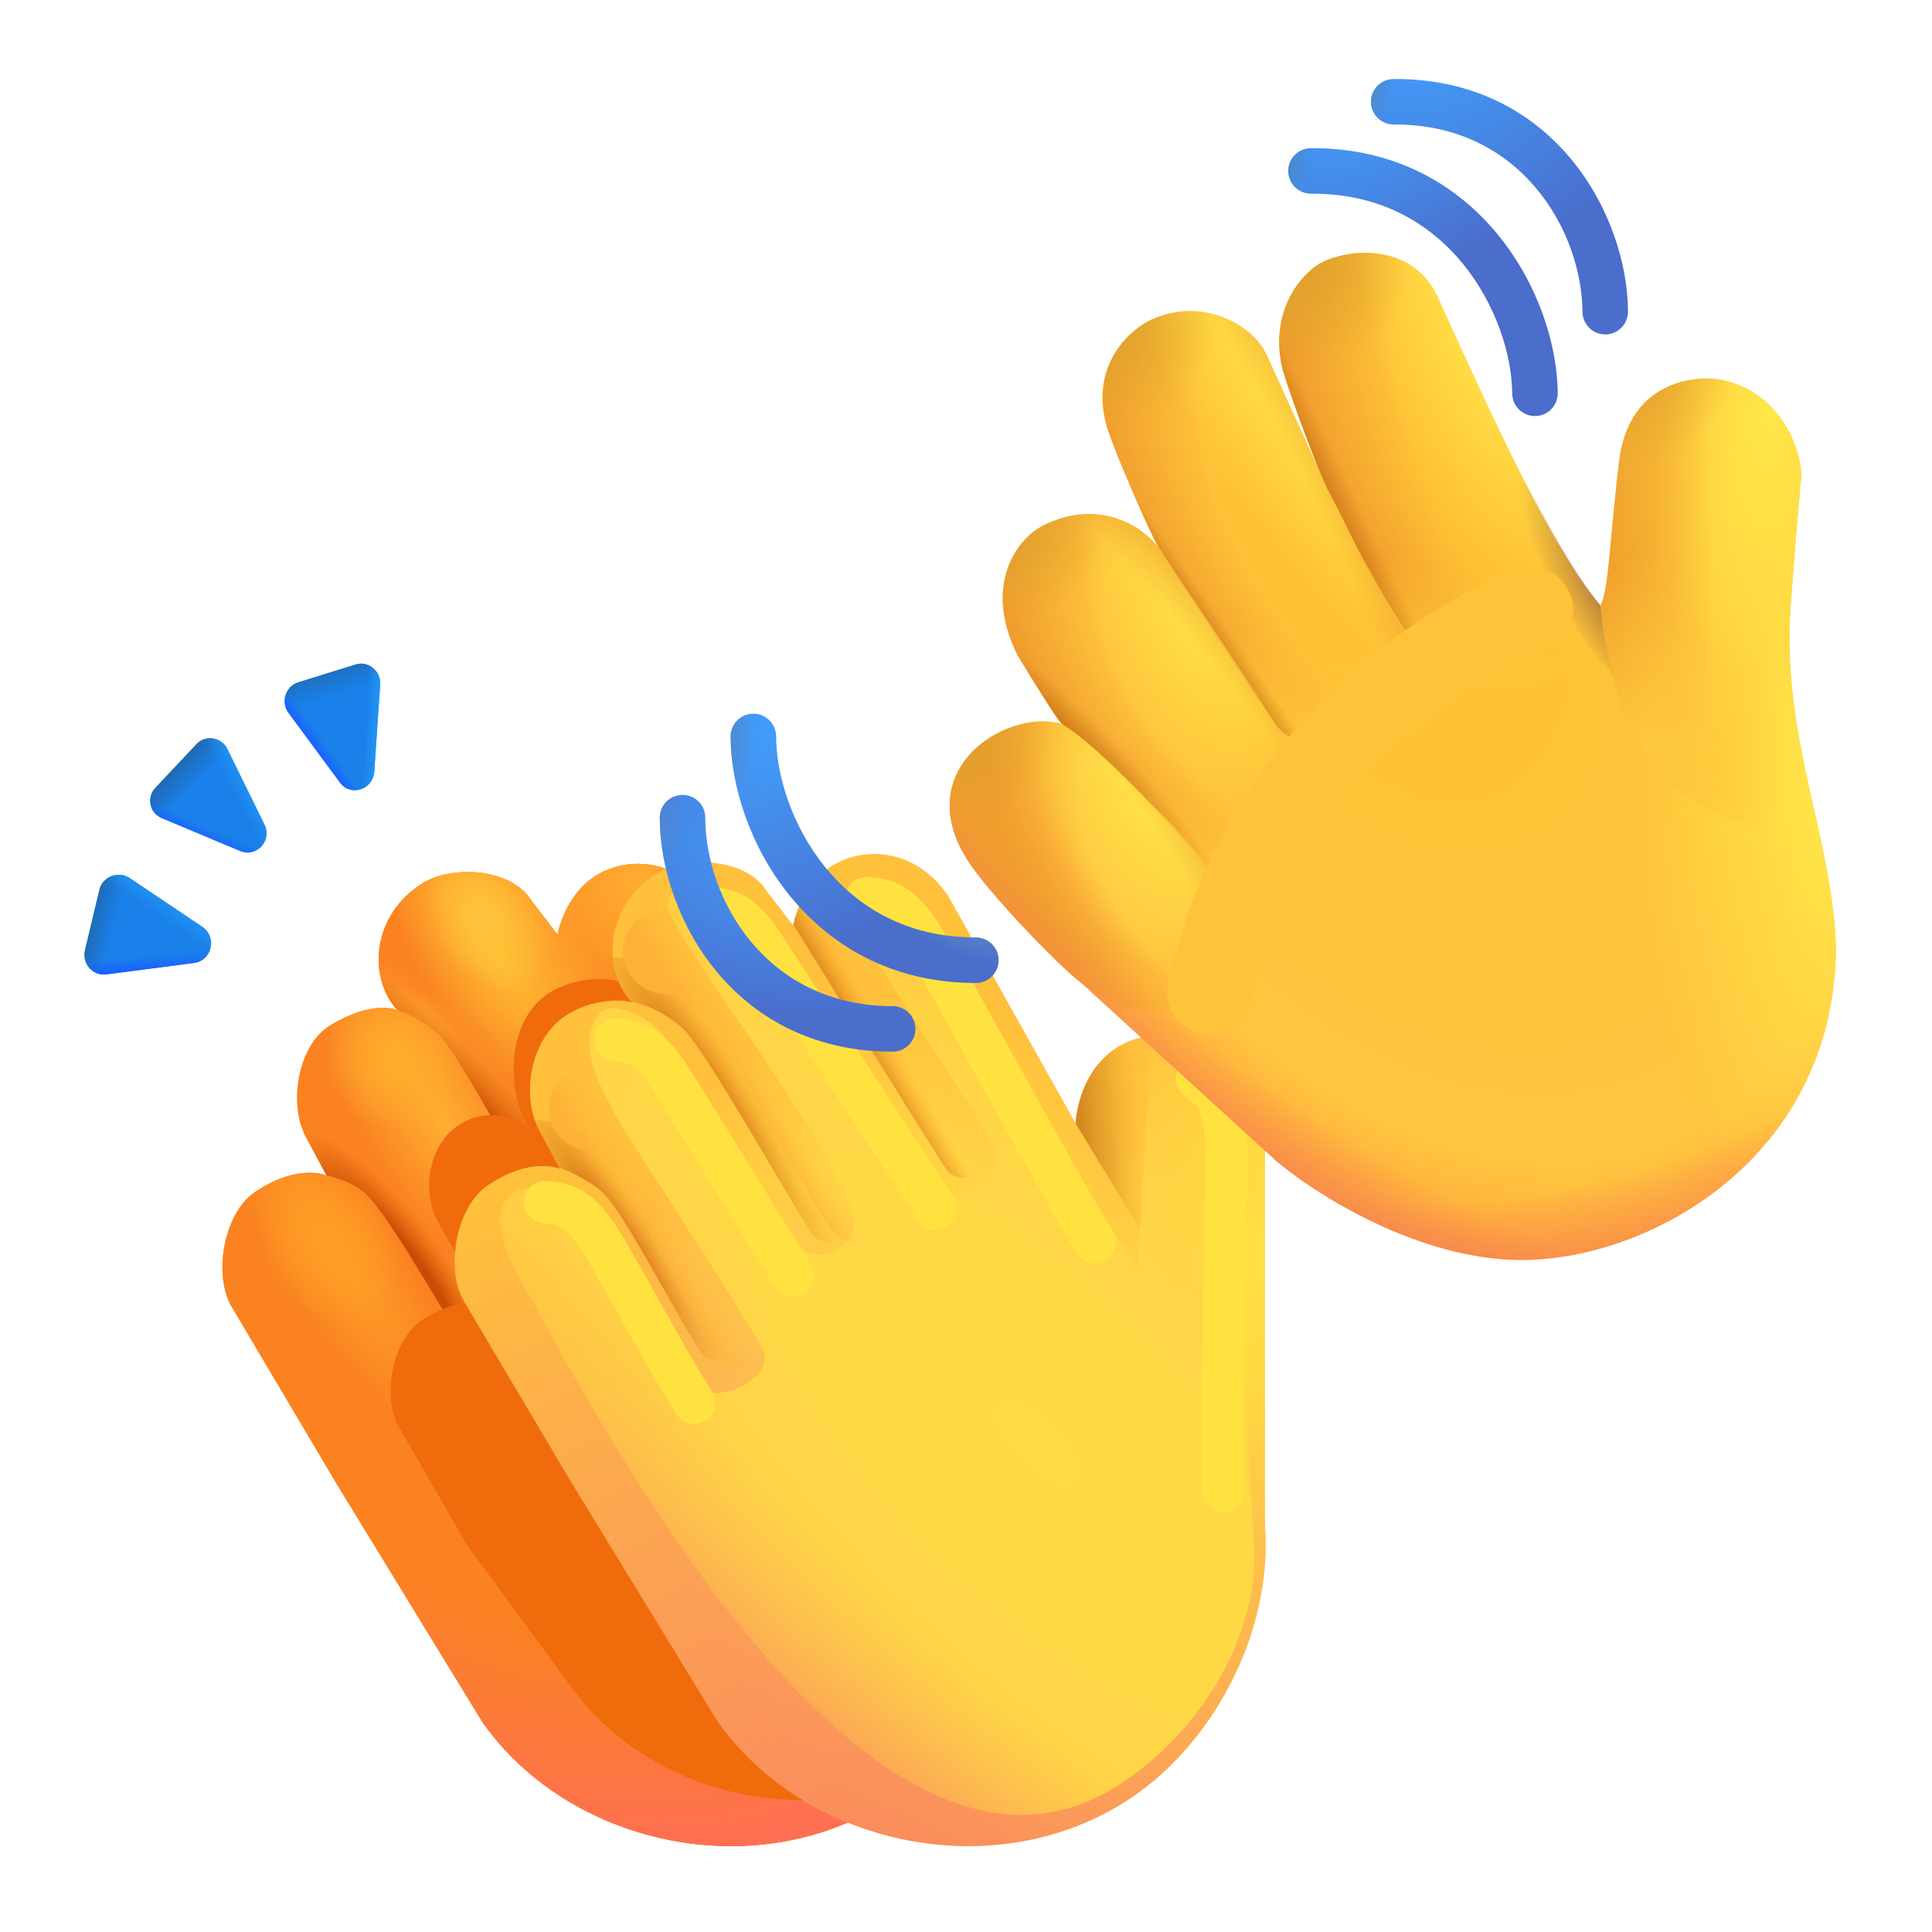 <?xml version="1.0" encoding="UTF-8" standalone="no"?>
<!DOCTYPE svg PUBLIC "-//W3C//DTD SVG 1.1//EN" "http://www.w3.org/Graphics/SVG/1.1/DTD/svg11.dtd">
<svg width="100%" height="100%" viewBox="0 0 1182 1182" version="1.1" xmlns="http://www.w3.org/2000/svg" xmlns:xlink="http://www.w3.org/1999/xlink" xml:space="preserve" xmlns:serif="http://www.serif.com/" style="fill-rule:evenodd;clip-rule:evenodd;stroke-linecap:round;stroke-linejoin:round;">
    <g id="clapping_hands_color_default.svg" transform="matrix(25.837,0,0,25.837,413.386,767.717)">
        <g transform="matrix(1,0,0,1,-16,-16)">
            <g>
                <path d="M24.262,22.448L24.108,13.057C24.009,12.166 23.52,10.969 21.849,10.969C19.9,11.062 19.823,13.057 19.823,13.057L16.852,7.752C16.11,6.622 14.892,6.544 14.13,7.009C13.367,7.474 13.201,8.417 13.201,8.417L12.583,7.612C12.117,6.85 10.725,6.761 10.015,7.195C8.836,7.914 8.665,9.404 9.427,10.227C9.377,10.173 8.795,9.971 7.818,10.567C7.056,11.032 6.82,12.423 7.246,13.212C7.671,14.001 7.733,14.125 7.733,14.125C7.733,14.125 7.076,13.816 6.039,14.512C5.298,15.01 5.032,16.488 5.498,17.25L7.994,21.459L11.429,27.072C13.449,29.935 17.755,30.923 20.884,29.023C23.018,27.726 24.466,24.988 24.262,22.448Z" style="fill:rgb(255,157,37);fill-rule:nonzero;"/>
                <path d="M24.262,22.448L24.108,13.057C24.009,12.166 23.52,10.969 21.849,10.969C19.9,11.062 19.823,13.057 19.823,13.057L16.852,7.752C16.11,6.622 14.892,6.544 14.13,7.009C13.367,7.474 13.201,8.417 13.201,8.417L12.583,7.612C12.117,6.85 10.725,6.761 10.015,7.195C8.836,7.914 8.665,9.404 9.427,10.227C9.377,10.173 8.795,9.971 7.818,10.567C7.056,11.032 6.82,12.423 7.246,13.212C7.671,14.001 7.733,14.125 7.733,14.125C7.733,14.125 7.076,13.816 6.039,14.512C5.298,15.01 5.032,16.488 5.498,17.25L7.994,21.459L11.429,27.072C13.449,29.935 17.755,30.923 20.884,29.023C23.018,27.726 24.466,24.988 24.262,22.448Z" style="fill:url(#_Linear1);fill-rule:nonzero;"/>
                <path d="M24.262,22.448L24.108,13.057C24.009,12.166 23.52,10.969 21.849,10.969C19.9,11.062 19.823,13.057 19.823,13.057L16.852,7.752C16.11,6.622 14.892,6.544 14.13,7.009C13.367,7.474 13.201,8.417 13.201,8.417L12.583,7.612C12.117,6.85 10.725,6.761 10.015,7.195C8.836,7.914 8.665,9.404 9.427,10.227C9.377,10.173 8.795,9.971 7.818,10.567C7.056,11.032 6.82,12.423 7.246,13.212C7.671,14.001 7.733,14.125 7.733,14.125C7.733,14.125 7.076,13.816 6.039,14.512C5.298,15.01 5.032,16.488 5.498,17.25L7.994,21.459L11.429,27.072C13.449,29.935 17.755,30.923 20.884,29.023C23.018,27.726 24.466,24.988 24.262,22.448Z" style="fill:url(#_Radial2);fill-rule:nonzero;"/>
                <path d="M24.262,22.448L24.108,13.057C24.009,12.166 23.52,10.969 21.849,10.969C19.9,11.062 19.823,13.057 19.823,13.057L16.852,7.752C16.11,6.622 14.892,6.544 14.13,7.009C13.367,7.474 13.201,8.417 13.201,8.417L12.583,7.612C12.117,6.85 10.725,6.761 10.015,7.195C8.836,7.914 8.665,9.404 9.427,10.227C9.377,10.173 8.795,9.971 7.818,10.567C7.056,11.032 6.82,12.423 7.246,13.212C7.671,14.001 7.733,14.125 7.733,14.125C7.733,14.125 7.076,13.816 6.039,14.512C5.298,15.01 5.032,16.488 5.498,17.25L7.994,21.459L11.429,27.072C13.449,29.935 17.755,30.923 20.884,29.023C23.018,27.726 24.466,24.988 24.262,22.448Z" style="fill:url(#_Radial3);fill-rule:nonzero;"/>
                <path d="M24.262,22.448L24.108,13.057C24.009,12.166 23.52,10.969 21.849,10.969C19.9,11.062 19.823,13.057 19.823,13.057L16.852,7.752C16.11,6.622 14.892,6.544 14.13,7.009C13.367,7.474 13.201,8.417 13.201,8.417L12.583,7.612C12.117,6.85 10.725,6.761 10.015,7.195C8.836,7.914 8.665,9.404 9.427,10.227C9.377,10.173 8.795,9.971 7.818,10.567C7.056,11.032 6.82,12.423 7.246,13.212C7.671,14.001 7.733,14.125 7.733,14.125C7.733,14.125 7.076,13.816 6.039,14.512C5.298,15.01 5.032,16.488 5.498,17.25L7.994,21.459L11.429,27.072C13.449,29.935 17.755,30.923 20.884,29.023C23.018,27.726 24.466,24.988 24.262,22.448Z" style="fill:url(#_Radial4);fill-rule:nonzero;"/>
                <path d="M24.262,22.448L24.108,13.057C24.009,12.166 23.52,10.969 21.849,10.969C19.9,11.062 19.823,13.057 19.823,13.057L16.852,7.752C16.11,6.622 14.892,6.544 14.13,7.009C13.367,7.474 13.201,8.417 13.201,8.417L12.583,7.612C12.117,6.85 10.725,6.761 10.015,7.195C8.836,7.914 8.665,9.404 9.427,10.227C9.377,10.173 8.795,9.971 7.818,10.567C7.056,11.032 6.82,12.423 7.246,13.212C7.671,14.001 7.733,14.125 7.733,14.125C7.733,14.125 7.076,13.816 6.039,14.512C5.298,15.01 5.032,16.488 5.498,17.25L7.994,21.459L11.429,27.072C13.449,29.935 17.755,30.923 20.884,29.023C23.018,27.726 24.466,24.988 24.262,22.448Z" style="fill:url(#_Radial5);fill-rule:nonzero;"/>
                <path d="M24.262,22.448L24.108,13.057C24.009,12.166 23.52,10.969 21.849,10.969C19.9,11.062 19.823,13.057 19.823,13.057L16.852,7.752C16.11,6.622 14.892,6.544 14.13,7.009C13.367,7.474 13.201,8.417 13.201,8.417L12.583,7.612C12.117,6.85 10.725,6.761 10.015,7.195C8.836,7.914 8.665,9.404 9.427,10.227C9.377,10.173 8.795,9.971 7.818,10.567C7.056,11.032 6.82,12.423 7.246,13.212C7.671,14.001 7.733,14.125 7.733,14.125C7.733,14.125 7.076,13.816 6.039,14.512C5.298,15.01 5.032,16.488 5.498,17.25L7.994,21.459L11.429,27.072C13.449,29.935 17.755,30.923 20.884,29.023C23.018,27.726 24.466,24.988 24.262,22.448Z" style="fill:url(#_Radial6);fill-rule:nonzero;"/>
                <path d="M24.262,22.448L24.108,13.057C24.009,12.166 23.52,10.969 21.849,10.969C19.9,11.062 19.823,13.057 19.823,13.057L16.852,7.752C16.11,6.622 14.892,6.544 14.13,7.009C13.367,7.474 13.201,8.417 13.201,8.417L12.583,7.612C12.117,6.85 10.725,6.761 10.015,7.195C8.836,7.914 8.665,9.404 9.427,10.227C9.377,10.173 8.795,9.971 7.818,10.567C7.056,11.032 6.82,12.423 7.246,13.212C7.671,14.001 7.733,14.125 7.733,14.125C7.733,14.125 7.076,13.816 6.039,14.512C5.298,15.01 5.032,16.488 5.498,17.25L7.994,21.459L11.429,27.072C13.449,29.935 17.755,30.923 20.884,29.023C23.018,27.726 24.466,24.988 24.262,22.448Z" style="fill:url(#_Radial7);fill-rule:nonzero;"/>
                <path d="M24.262,22.448L24.108,13.057C24.009,12.166 23.52,10.969 21.849,10.969C19.9,11.062 19.823,13.057 19.823,13.057L16.852,7.752C16.11,6.622 14.892,6.544 14.13,7.009C13.367,7.474 13.201,8.417 13.201,8.417L12.583,7.612C12.117,6.85 10.725,6.761 10.015,7.195C8.836,7.914 8.665,9.404 9.427,10.227C9.377,10.173 8.795,9.971 7.818,10.567C7.056,11.032 6.82,12.423 7.246,13.212C7.671,14.001 7.733,14.125 7.733,14.125C7.733,14.125 7.076,13.816 6.039,14.512C5.298,15.01 5.032,16.488 5.498,17.25L7.994,21.459L11.429,27.072C13.449,29.935 17.755,30.923 20.884,29.023C23.018,27.726 24.466,24.988 24.262,22.448Z" style="fill:url(#_Radial8);fill-rule:nonzero;"/>
                <path d="M24.262,22.448L24.108,13.057C24.009,12.166 23.52,10.969 21.849,10.969C19.9,11.062 19.823,13.057 19.823,13.057L16.852,7.752C16.11,6.622 14.892,6.544 14.13,7.009C13.367,7.474 13.201,8.417 13.201,8.417L12.583,7.612C12.117,6.85 10.725,6.761 10.015,7.195C8.836,7.914 8.665,9.404 9.427,10.227C9.377,10.173 8.795,9.971 7.818,10.567C7.056,11.032 6.82,12.423 7.246,13.212C7.671,14.001 7.733,14.125 7.733,14.125C7.733,14.125 7.076,13.816 6.039,14.512C5.298,15.01 5.032,16.488 5.498,17.25L7.994,21.459L11.429,27.072C13.449,29.935 17.755,30.923 20.884,29.023C23.018,27.726 24.466,24.988 24.262,22.448Z" style="fill:url(#_Radial9);fill-rule:nonzero;"/>
                <path d="M7.69,14.109C7.578,14.084 7.472,14.068 7.376,14.057C7.528,14.063 7.635,14.09 7.69,14.109ZM7.729,14.117C7.761,14.125 7.792,14.133 7.824,14.141C8.15,14.228 8.45,14.366 8.652,14.546C8.754,14.636 8.907,14.821 9.104,15.101C9.296,15.372 9.507,15.701 9.726,16.054C9.904,16.34 10.088,16.645 10.268,16.944C10.523,17.366 10.769,17.772 10.971,18.084C11.121,18.316 11.43,18.382 11.662,18.232C11.894,18.082 11.96,17.773 11.81,17.541C11.613,17.236 11.385,16.858 11.14,16.452C10.959,16.153 10.77,15.839 10.576,15.527C10.353,15.168 10.13,14.82 9.922,14.525C9.72,14.239 9.511,13.971 9.317,13.798C8.956,13.478 8.493,13.284 8.082,13.175C7.761,13.089 7.438,13.046 7.168,13.044C7.191,13.103 7.217,13.159 7.246,13.212C7.616,13.899 7.711,14.082 7.729,14.117Z" style="fill:url(#_Radial10);"/>
                <path d="M9.378,10.199C9.297,10.177 9.222,10.162 9.152,10.153C9.255,10.161 9.331,10.18 9.378,10.199ZM9.41,10.208C9.69,10.29 10.025,10.461 10.402,10.796C10.431,10.821 10.498,10.897 10.605,11.047C10.706,11.189 10.824,11.371 10.957,11.587C11.223,12.017 11.532,12.557 11.848,13.121C12.014,13.417 12.183,13.722 12.348,14.019L12.348,14.019L12.348,14.02C12.801,14.837 13.226,15.604 13.487,16.006C13.637,16.238 13.946,16.304 14.178,16.154C14.41,16.004 14.476,15.695 14.326,15.463C14.086,15.091 13.689,14.377 13.245,13.575L13.245,13.575C13.075,13.269 12.898,12.95 12.72,12.632C12.403,12.066 12.085,11.511 11.808,11.062C11.67,10.837 11.538,10.634 11.42,10.468C11.307,10.31 11.186,10.154 11.067,10.048C10.271,9.341 9.537,9.145 8.97,9.14C8.997,9.536 9.145,9.913 9.41,10.208Z" style="fill:url(#_Radial11);"/>
                <path d="M13.202,8.416L13.293,8.564C13.628,9.102 14.081,9.831 14.556,10.593C15.504,12.114 16.542,13.775 16.889,14.311C17.039,14.543 17.348,14.609 17.58,14.459C17.812,14.309 17.878,13.999 17.728,13.767C17.387,13.241 16.355,11.589 15.405,10.064C14.93,9.302 14.477,8.574 14.143,8.036L13.742,7.391L13.72,7.356C13.311,7.825 13.205,8.399 13.202,8.416Z" style="fill:url(#_Radial12);"/>
                <g>
                    <path d="M23.153,13.671L23.295,22.312C23.482,24.65 22.15,27.17 20.186,28.363C19.816,28.588 19.427,28.769 19.028,28.908C16.874,28.93 14.725,27.934 13.492,26.187L11.053,22.863L9.465,20.108C9.033,19.399 9.28,18.025 9.969,17.563C10.932,16.915 11.543,17.203 11.543,17.203C11.543,17.203 10.753,15.932 10.358,15.198C9.962,14.465 10.174,13.347 10.883,12.914C11.791,12.36 12.532,13.012 12.578,13.063C11.984,12.258 11.936,10.45 13.031,9.781C13.691,9.378 14.886,9.284 15.319,9.993L15.894,10.741C15.894,10.741 16.048,9.864 16.757,9.432C16.777,9.42 16.797,9.408 16.817,9.397L19.209,13.671C19.209,13.671 19.258,12.407 20.298,11.928L22.049,15.054C22.049,15.054 22.096,13.824 23.093,13.32C23.121,13.44 23.14,13.558 23.153,13.671Z" style="fill:rgb(240,107,12);"/>
                </g>
                <path d="M29.953,22.372L29.953,12.887C29.853,11.987 29.203,10.778 27.516,10.778C25.547,10.872 25.469,12.887 25.469,12.887L22.469,7.528C21.719,6.387 20.489,6.308 19.719,6.778C18.949,7.248 18.781,8.2 18.781,8.2L18.156,7.387C17.686,6.617 16.28,6.528 15.563,6.965C14.372,7.692 14.199,9.197 14.969,10.028C14.918,9.973 14.057,9.864 13.344,10.372C12.549,10.938 12.336,12.247 12.766,13.044C13.195,13.84 13.258,13.965 13.258,13.965C13.258,13.965 12.594,13.653 11.547,14.356C10.798,14.859 10.53,16.352 11,17.122L13.521,21.373L16.991,27.043C19.031,29.934 23.381,30.933 26.541,29.013C28.696,27.704 30.158,24.937 29.953,22.372Z" style="fill:rgb(255,192,60);fill-rule:nonzero;"/>
                <path d="M29.953,22.372L29.953,12.887C29.853,11.987 29.203,10.778 27.516,10.778C25.547,10.872 25.469,12.887 25.469,12.887L22.469,7.528C21.719,6.387 20.489,6.308 19.719,6.778C18.949,7.248 18.781,8.2 18.781,8.2L18.156,7.387C17.686,6.617 16.28,6.528 15.563,6.965C14.372,7.692 14.199,9.197 14.969,10.028C14.918,9.973 14.057,9.864 13.344,10.372C12.549,10.938 12.336,12.247 12.766,13.044C13.195,13.84 13.258,13.965 13.258,13.965C13.258,13.965 12.594,13.653 11.547,14.356C10.798,14.859 10.53,16.352 11,17.122L13.521,21.373L16.991,27.043C19.031,29.934 23.381,30.933 26.541,29.013C28.696,27.704 30.158,24.937 29.953,22.372Z" style="fill:url(#_Radial13);fill-rule:nonzero;"/>
                <path d="M29.953,22.372L29.953,12.887C29.853,11.987 29.203,10.778 27.516,10.778C25.547,10.872 25.469,12.887 25.469,12.887L22.469,7.528C21.719,6.387 20.489,6.308 19.719,6.778C18.949,7.248 18.781,8.2 18.781,8.2L18.156,7.387C17.686,6.617 16.28,6.528 15.563,6.965C14.372,7.692 14.199,9.197 14.969,10.028C14.918,9.973 14.057,9.864 13.344,10.372C12.549,10.938 12.336,12.247 12.766,13.044C13.195,13.84 13.258,13.965 13.258,13.965C13.258,13.965 12.594,13.653 11.547,14.356C10.798,14.859 10.53,16.352 11,17.122L13.521,21.373L16.991,27.043C19.031,29.934 23.381,30.933 26.541,29.013C28.696,27.704 30.158,24.937 29.953,22.372Z" style="fill:url(#_Radial14);fill-rule:nonzero;"/>
                <path d="M29.953,22.372L29.953,12.887C29.853,11.987 29.203,10.778 27.516,10.778C25.547,10.872 25.469,12.887 25.469,12.887L22.469,7.528C21.719,6.387 20.489,6.308 19.719,6.778C18.949,7.248 18.781,8.2 18.781,8.2L18.156,7.387C17.686,6.617 16.28,6.528 15.563,6.965C14.372,7.692 14.199,9.197 14.969,10.028C14.918,9.973 14.057,9.864 13.344,10.372C12.549,10.938 12.336,12.247 12.766,13.044C13.195,13.84 13.258,13.965 13.258,13.965C13.258,13.965 12.594,13.653 11.547,14.356C10.798,14.859 10.53,16.352 11,17.122L13.521,21.373L16.991,27.043C19.031,29.934 23.381,30.933 26.541,29.013C28.696,27.704 30.158,24.937 29.953,22.372Z" style="fill:url(#_Radial15);fill-rule:nonzero;"/>
                <path d="M27.516,10.778C25.547,10.872 25.469,12.887 25.469,12.887L27.344,15.969C27.344,15.969 26.359,13.172 27.516,10.778Z" style="fill:url(#_Linear16);fill-rule:nonzero;"/>
                <g>
                    <path d="M29.688,22.75L29.125,13.797C29.035,12.987 28.769,11.188 27.25,11.188L26.938,16.344L24.531,12.563L22.094,8.25C21.654,7.582 21.359,7.484 21.016,7.406C20.672,7.328 19.656,7.328 19.875,7.703C20.094,8.078 22.625,11.859 23.547,13.438C23.891,14.026 22.498,15.031 21.969,14.281C21.439,13.531 17.719,8 17.719,8C17.296,7.307 15.813,7.038 15.813,7.703C15.813,8.378 19.374,12.767 20.172,14.938C20.49,15.802 19.307,16.373 18.875,15.703C18.443,15.034 16.625,12.031 15.719,10.813C15.406,10.392 14.495,9.917 14.188,10.297C13.591,11.036 14.285,12.142 14.672,12.859C14.871,13.229 17.141,16.643 18.031,18.172C18.464,18.915 16.922,19.609 16.516,19.094C16.109,18.578 15.027,16.251 14,14.938C13.494,14.29 12.467,14.322 12.156,14.531C11.482,14.984 12.058,16.169 12.481,16.862C14.467,20.509 20.687,32.08 26.375,28.625C28.315,27.447 29.872,25.059 29.688,22.75Z" style="fill:url(#_Radial17);fill-rule:nonzero;"/>
                </g>
                <path d="M5.692,6.439L3.832,5.659C3.542,5.539 3.462,5.169 3.682,4.939L4.652,3.909C4.862,3.679 5.242,3.739 5.382,4.019L6.272,5.829C6.442,6.199 6.072,6.599 5.692,6.439Z" style="fill:rgb(26,128,234);fill-rule:nonzero;"/>
                <path d="M5.692,6.439L3.832,5.659C3.542,5.539 3.462,5.169 3.682,4.939L4.652,3.909C4.862,3.679 5.242,3.739 5.382,4.019L6.272,5.829C6.442,6.199 6.072,6.599 5.692,6.439Z" style="fill:url(#_Linear18);fill-rule:nonzero;"/>
                <path d="M5.692,6.439L3.832,5.659C3.542,5.539 3.462,5.169 3.682,4.939L4.652,3.909C4.862,3.679 5.242,3.739 5.382,4.019L6.272,5.829C6.442,6.199 6.072,6.599 5.692,6.439Z" style="fill:url(#_Linear19);fill-rule:nonzero;"/>
                <path d="M5.692,6.439L3.832,5.659C3.542,5.539 3.462,5.169 3.682,4.939L4.652,3.909C4.862,3.679 5.242,3.739 5.382,4.019L6.272,5.829C6.442,6.199 6.072,6.599 5.692,6.439Z" style="fill:url(#_Linear20);fill-rule:nonzero;"/>
                <path d="M8.052,4.817L6.832,3.166C6.642,2.907 6.762,2.536 7.062,2.443L8.422,2.02C8.722,1.927 9.022,2.175 9.002,2.495L8.862,4.569C8.822,4.993 8.302,5.158 8.052,4.817Z" style="fill:rgb(26,128,234);fill-rule:nonzero;"/>
                <path d="M8.052,4.817L6.832,3.166C6.642,2.907 6.762,2.536 7.062,2.443L8.422,2.02C8.722,1.927 9.022,2.175 9.002,2.495L8.862,4.569C8.822,4.993 8.302,5.158 8.052,4.817Z" style="fill:url(#_Linear21);fill-rule:nonzero;"/>
                <path d="M8.052,4.817L6.832,3.166C6.642,2.907 6.762,2.536 7.062,2.443L8.422,2.02C8.722,1.927 9.022,2.175 9.002,2.495L8.862,4.569C8.822,4.993 8.302,5.158 8.052,4.817Z" style="fill:url(#_Linear22);fill-rule:nonzero;"/>
                <path d="M8.052,4.817L6.832,3.166C6.642,2.907 6.762,2.536 7.062,2.443L8.422,2.02C8.722,1.927 9.022,2.175 9.002,2.495L8.862,4.569C8.822,4.993 8.302,5.158 8.052,4.817Z" style="fill:url(#_Linear23);fill-rule:nonzero;"/>
                <path d="M4.591,9.089L2.52,9.359C2.199,9.4 1.94,9.11 2.012,8.788L2.354,7.356C2.427,7.045 2.799,6.9 3.069,7.076L4.798,8.238C5.151,8.487 5.016,9.037 4.591,9.089Z" style="fill:rgb(26,128,234);fill-rule:nonzero;"/>
                <path d="M4.591,9.089L2.52,9.359C2.199,9.4 1.94,9.11 2.012,8.788L2.354,7.356C2.427,7.045 2.799,6.9 3.069,7.076L4.798,8.238C5.151,8.487 5.016,9.037 4.591,9.089Z" style="fill:url(#_Linear24);fill-rule:nonzero;"/>
                <path d="M4.591,9.089L2.52,9.359C2.199,9.4 1.94,9.11 2.012,8.788L2.354,7.356C2.427,7.045 2.799,6.9 3.069,7.076L4.798,8.238C5.151,8.487 5.016,9.037 4.591,9.089Z" style="fill:url(#_Linear25);fill-rule:nonzero;"/>
                <path d="M4.591,9.089L2.52,9.359C2.199,9.4 1.94,9.11 2.012,8.788L2.354,7.356C2.427,7.045 2.799,6.9 3.069,7.076L4.798,8.238C5.151,8.487 5.016,9.037 4.591,9.089Z" style="fill:url(#_Linear26);fill-rule:nonzero;"/>
                <path d="M13.374,13.986C13.329,13.968 13.285,13.951 13.243,13.936C13.206,13.866 13.092,13.648 12.766,13.044C12.726,12.97 12.692,12.892 12.664,12.809C12.997,12.805 13.397,12.916 13.751,13.06C14.157,13.225 14.591,13.469 14.926,13.767C15.128,13.947 15.341,14.239 15.541,14.544C15.749,14.862 15.972,15.241 16.194,15.628C16.329,15.863 16.463,16.1 16.593,16.33C16.899,16.874 17.185,17.381 17.42,17.744C17.57,17.976 17.504,18.285 17.272,18.435C17.04,18.585 16.73,18.519 16.58,18.287C16.328,17.897 16.017,17.345 15.703,16.788C15.577,16.564 15.45,16.34 15.327,16.125C15.107,15.742 14.895,15.384 14.704,15.092C14.505,14.787 14.355,14.597 14.262,14.514C14.034,14.311 13.705,14.121 13.374,13.986Z" style="fill:url(#_Radial27);fill-rule:nonzero;"/>
                <path d="M14.889,9.989C14.734,9.96 14.598,9.951 14.492,9.955C14.676,9.941 14.81,9.964 14.889,9.989Z" style="fill:url(#_Radial28);fill-rule:nonzero;"/>
                <path d="M16.176,10.646C15.74,10.259 15.297,10.076 14.944,10C14.686,9.709 14.54,9.341 14.509,8.954C15.107,8.948 16.005,9.157 16.84,9.899C17.046,10.082 17.307,10.448 17.565,10.84C17.837,11.253 18.148,11.761 18.459,12.279C18.691,12.666 18.921,13.057 19.136,13.422C19.506,14.049 19.831,14.601 20.045,14.931C20.195,15.163 20.129,15.473 19.897,15.623C19.665,15.773 19.355,15.707 19.205,15.475C18.981,15.128 18.635,14.542 18.256,13.898C18.043,13.537 17.82,13.158 17.601,12.793C17.292,12.278 16.99,11.785 16.73,11.39C16.456,10.974 16.265,10.726 16.176,10.646Z" style="fill:url(#_Radial29);fill-rule:nonzero;"/>
                <path d="M18.785,8.183L18.798,8.204C19.132,8.743 19.585,9.471 20.06,10.233C21.008,11.755 22.046,13.416 22.393,13.951C22.543,14.183 22.852,14.25 23.084,14.1C23.316,13.95 23.382,13.64 23.232,13.408C22.892,12.881 21.859,11.23 20.909,9.704C20.434,8.943 19.981,8.214 19.647,7.677L19.306,7.128C18.927,7.562 18.805,8.085 18.785,8.183Z" style="fill:url(#_Linear30);fill-rule:nonzero;"/>
                <g>
                    <path d="M14.563,10.906C14.99,10.938 15.347,11.003 15.847,11.778C16.347,12.553 17.951,15.184 18.785,16.497" style="fill:none;fill-rule:nonzero;stroke:rgb(255,226,64);stroke-width:1px;"/>
                </g>
                <g>
                    <path d="M12.906,14.75C13.333,14.781 13.691,14.847 14.191,15.622C14.691,16.397 15.604,18.188 16.438,19.5" style="fill:none;fill-rule:nonzero;stroke:rgb(255,226,64);stroke-width:1px;"/>
                </g>
                <g>
                    <path d="M14,12.531C14.427,12.563 14.91,12.74 15.41,13.515C15.91,14.29 16.979,16.469 17.813,17.781" style="fill:none;fill-rule:nonzero;stroke:url(#_Linear31);stroke-width:2px;"/>
                </g>
                <g>
                    <path d="M15.75,8.813C16.177,8.844 17.191,9.162 17.691,9.937C18.191,10.712 19.604,13.438 20.438,14.75" style="fill:none;fill-rule:nonzero;stroke:url(#_Linear32);stroke-width:2px;"/>
                </g>
                <g>
                    <path d="M16.778,7.783C17.205,7.814 17.563,7.88 18.063,8.655C18.563,9.43 21.323,13.594 22.156,14.906" style="fill:none;fill-rule:nonzero;stroke:rgb(255,226,64);stroke-width:1px;"/>
                </g>
                <g>
                    <path d="M20.523,7.55C20.95,7.582 21.307,7.647 21.807,8.422C22.307,9.197 25.099,14.391 25.932,15.703" style="fill:none;fill-rule:nonzero;stroke:rgb(255,226,64);stroke-width:1px;"/>
                </g>
                <g>
                    <path d="M28.346,11.842C28.701,12.082 28.978,12.317 29.025,13.238C29.072,14.159 28.902,20.053 28.97,21.606" style="fill:none;fill-rule:nonzero;stroke:rgb(255,226,64);stroke-width:1px;"/>
                </g>
            </g>
        </g>
    </g>
    <g id="waving_hand_color_default.svg" transform="matrix(25.837,0,0,25.837,767.717,413.386)">
        <g transform="matrix(1,0,0,1,-16,-16)">
            <path d="M20.35,7.077C21.567,9.76 23.06,13.052 24.181,14.36C24.4,13.852 24.376,13 24.626,10.921C24.852,9.044 26.401,8.865 27.065,8.998C28.534,9.305 28.982,10.794 28.933,11.343C28.855,12.218 28.851,12.189 28.691,14.305C28.456,17.4 29.652,19.737 29.761,22.387C29.761,27.381 25.384,29.835 22.321,29.835C19.87,29.835 17.418,28.267 16.498,27.483L11.902,23.286C11.339,22.848 9.949,21.404 9.339,20.573C7.675,18.31 10.081,16.752 11.433,17.142C11.327,17.061 10.686,16.019 10.378,15.509C9.553,13.852 10.378,12.748 10.988,12.445C12.371,11.757 13.387,12.531 13.708,12.953C13.585,12.745 13.201,11.903 12.582,10.358C11.963,8.814 12.96,7.86 13.536,7.576C14.786,6.997 15.974,7.732 16.271,8.389C16.417,8.71 17.201,10.428 17.543,11.186C17.285,10.558 16.819,9.309 16.654,8.732C16.326,7.373 17.115,6.44 17.616,6.2C18.311,5.867 19.762,5.78 20.335,7.044L20.35,7.077Z" style="fill:url(#_Radial33);fill-rule:nonzero;"/>
            <path d="M20.35,7.077C21.567,9.76 23.06,13.052 24.181,14.36C24.4,13.852 24.376,13 24.626,10.921C24.852,9.044 26.4,8.865 27.065,8.998C28.534,9.305 28.982,10.794 28.933,11.343C28.855,12.218 28.851,12.189 28.691,14.305C28.456,17.4 29.652,19.737 29.761,22.387C29.761,27.381 25.384,29.835 22.321,29.835C19.87,29.835 17.418,28.267 16.498,27.483L11.902,23.286C11.339,22.848 9.949,21.404 9.338,20.573C7.675,18.31 10.081,16.752 11.433,17.142C11.327,17.061 10.685,16.019 10.378,15.509C9.553,13.852 10.378,12.748 10.988,12.445C12.371,11.757 13.387,12.531 13.708,12.953C13.585,12.745 13.201,11.903 12.582,10.358C11.963,8.814 12.96,7.86 13.536,7.576C14.786,6.997 15.974,7.732 16.271,8.389C16.417,8.71 17.201,10.428 17.543,11.186C17.285,10.558 16.819,9.309 16.654,8.732C16.326,7.373 17.115,6.44 17.615,6.2C18.311,5.867 19.762,5.78 20.335,7.044L20.35,7.077Z" style="fill:url(#_Radial34);fill-rule:nonzero;"/>
            <path d="M28.933,11.343C28.855,12.218 28.851,12.189 28.691,14.305C28.608,15.399 29.202,19.426 29.202,19.426C27.757,19.898 24.626,19.273 24.181,14.36C24.4,13.852 24.376,13 24.626,10.921C24.852,9.044 26.401,8.865 27.065,8.998C28.534,9.305 28.982,10.794 28.933,11.343Z" style="fill:url(#_Radial35);fill-rule:nonzero;"/>
            <path d="M28.933,11.343C28.855,12.218 28.851,12.189 28.691,14.305C28.608,15.399 29.202,19.426 29.202,19.426C27.757,19.898 24.626,19.273 24.181,14.36C24.4,13.852 24.376,13 24.626,10.921C24.852,9.044 26.401,8.865 27.065,8.998C28.534,9.305 28.982,10.794 28.933,11.343Z" style="fill:url(#_Radial36);fill-rule:nonzero;"/>
            <path d="M28.933,11.343C28.855,12.218 28.851,12.189 28.691,14.305C28.608,15.399 29.202,19.426 29.202,19.426C27.757,19.898 24.626,19.273 24.181,14.36C24.4,13.852 24.376,13 24.626,10.921C24.852,9.044 26.401,8.865 27.065,8.998C28.534,9.305 28.982,10.794 28.933,11.343Z" style="fill:url(#_Radial37);fill-rule:nonzero;"/>
            <path d="M20.35,7.077C21.567,9.76 23.06,13.052 24.181,14.36C24.005,15.856 22.668,16.572 21.516,16.304C20.063,15.882 19.511,14.851 19.511,14.851C19.511,14.851 19.132,14.263 18.761,13.616C18.333,12.868 18.411,12.885 17.694,11.531C17.553,11.265 16.863,9.462 16.654,8.732C16.326,7.373 17.115,6.44 17.616,6.2C18.311,5.867 19.762,5.78 20.335,7.044L20.35,7.077Z" style="fill:url(#_Radial38);fill-rule:nonzero;"/>
            <path d="M20.35,7.077C21.567,9.76 23.06,13.052 24.181,14.36C24.005,15.856 22.668,16.572 21.516,16.304C20.063,15.882 19.511,14.851 19.511,14.851C19.511,14.851 19.132,14.263 18.761,13.616C18.333,12.868 18.411,12.885 17.694,11.531C17.553,11.265 16.863,9.462 16.654,8.732C16.326,7.373 17.115,6.44 17.616,6.2C18.311,5.867 19.762,5.78 20.335,7.044L20.35,7.077Z" style="fill:url(#_Linear39);fill-rule:nonzero;"/>
            <path d="M20.35,7.077C21.567,9.76 23.06,13.052 24.181,14.36C24.005,15.856 22.668,16.572 21.516,16.304C20.063,15.882 19.511,14.851 19.511,14.851C19.511,14.851 19.132,14.263 18.761,13.616C18.333,12.868 18.411,12.885 17.694,11.531C17.553,11.265 16.863,9.462 16.654,8.732C16.326,7.373 17.115,6.44 17.616,6.2C18.311,5.867 19.762,5.78 20.335,7.044L20.35,7.077Z" style="fill:url(#_Radial40);fill-rule:nonzero;"/>
            <path d="M20.35,7.077C21.567,9.76 23.06,13.052 24.181,14.36C24.005,15.856 22.668,16.572 21.516,16.304C20.063,15.882 19.511,14.851 19.511,14.851C19.511,14.851 19.132,14.263 18.761,13.616C18.333,12.868 18.411,12.885 17.694,11.531C17.553,11.265 16.863,9.462 16.654,8.732C16.326,7.373 17.115,6.44 17.616,6.2C18.311,5.867 19.762,5.78 20.335,7.044L20.35,7.077Z" style="fill:url(#_Radial41);fill-rule:nonzero;"/>
            <path d="M20.35,7.077C21.567,9.76 23.06,13.052 24.181,14.36C24.005,15.856 22.668,16.572 21.516,16.304C20.063,15.882 19.511,14.851 19.511,14.851C19.511,14.851 19.132,14.263 18.761,13.616C18.333,12.868 18.411,12.885 17.694,11.531C17.553,11.265 16.863,9.462 16.654,8.732C16.326,7.373 17.115,6.44 17.616,6.2C18.311,5.867 19.762,5.78 20.335,7.044L20.35,7.077Z" style="fill:url(#_Linear42);fill-rule:nonzero;"/>
            <path d="M16.271,8.389C16.467,8.821 17.819,11.781 17.694,11.531C18.057,12.35 19.183,14.351 19.511,14.898C20.235,16.104 19.418,17.107 18.891,17.413C17.374,18.294 16.503,17.171 16.503,17.171C15.704,15.999 15.035,15.023 13.714,12.945C13.396,12.346 12.816,11.007 12.582,10.358C12.005,8.756 12.96,7.86 13.536,7.576C14.786,6.997 15.974,7.732 16.271,8.389Z" style="fill:url(#_Radial43);fill-rule:nonzero;"/>
            <path d="M16.271,8.389C16.467,8.821 17.819,11.781 17.694,11.531C18.057,12.35 19.183,14.351 19.511,14.898C20.235,16.104 19.418,17.107 18.891,17.413C17.374,18.294 16.503,17.171 16.503,17.171C15.704,15.999 15.035,15.023 13.714,12.945C13.396,12.346 12.816,11.007 12.582,10.358C12.005,8.756 12.96,7.86 13.536,7.576C14.786,6.997 15.974,7.732 16.271,8.389Z" style="fill:url(#_Linear44);fill-rule:nonzero;"/>
            <path d="M16.271,8.389C16.467,8.821 17.819,11.781 17.694,11.531C18.057,12.35 19.183,14.351 19.511,14.898C20.235,16.104 19.418,17.107 18.891,17.413C17.374,18.294 16.503,17.171 16.503,17.171C15.704,15.999 15.035,15.023 13.714,12.945C13.396,12.346 12.816,11.007 12.582,10.358C12.005,8.756 12.96,7.86 13.536,7.576C14.786,6.997 15.974,7.732 16.271,8.389Z" style="fill:url(#_Radial45);fill-rule:nonzero;"/>
            <path d="M16.271,8.389C16.467,8.821 17.819,11.781 17.694,11.531C18.057,12.35 19.183,14.351 19.511,14.898C20.235,16.104 19.418,17.107 18.891,17.413C17.374,18.294 16.503,17.171 16.503,17.171C15.704,15.999 15.035,15.023 13.714,12.945C13.396,12.346 12.816,11.007 12.582,10.358C12.005,8.756 12.96,7.86 13.536,7.576C14.786,6.997 15.974,7.732 16.271,8.389Z" style="fill:url(#_Radial46);fill-rule:nonzero;"/>
            <path d="M16.271,8.389C16.467,8.821 17.819,11.781 17.694,11.531C18.057,12.35 19.183,14.351 19.511,14.898C20.235,16.104 19.418,17.107 18.891,17.413C17.374,18.294 16.503,17.171 16.503,17.171C15.704,15.999 15.035,15.023 13.714,12.945C13.396,12.346 12.816,11.007 12.582,10.358C12.005,8.756 12.96,7.86 13.536,7.576C14.786,6.997 15.974,7.732 16.271,8.389Z" style="fill:url(#_Radial47);fill-rule:nonzero;"/>
            <path d="M16.271,8.389C16.467,8.821 17.819,11.781 17.694,11.531C18.057,12.35 19.183,14.351 19.511,14.898C20.235,16.104 19.418,17.107 18.891,17.413C17.374,18.294 16.503,17.171 16.503,17.171C15.704,15.999 15.035,15.023 13.714,12.945C13.396,12.346 12.816,11.007 12.582,10.358C12.005,8.756 12.96,7.86 13.536,7.576C14.786,6.997 15.974,7.732 16.271,8.389Z" style="fill:url(#_Linear48);fill-rule:nonzero;"/>
            <path d="M10.988,12.445C12.371,11.757 13.387,12.531 13.708,12.953C14.707,14.46 15.898,16.174 16.449,17.085C17.918,19.515 14.91,20.569 14.91,20.569C12.144,17.452 11.632,17.295 11.433,17.142C11.327,17.061 10.686,16.019 10.378,15.509C9.553,13.852 10.378,12.748 10.988,12.445Z" style="fill:url(#_Radial49);fill-rule:nonzero;"/>
            <path d="M10.988,12.445C12.371,11.757 13.387,12.531 13.708,12.953C14.707,14.46 15.898,16.174 16.449,17.085C17.918,19.515 14.91,20.569 14.91,20.569C12.144,17.452 11.632,17.295 11.433,17.142C11.327,17.061 10.686,16.019 10.378,15.509C9.553,13.852 10.378,12.748 10.988,12.445Z" style="fill:url(#_Linear50);fill-rule:nonzero;"/>
            <path d="M10.988,12.445C12.371,11.757 13.387,12.531 13.708,12.953C14.707,14.46 15.898,16.174 16.449,17.085C17.918,19.515 14.91,20.569 14.91,20.569C12.144,17.452 11.632,17.295 11.433,17.142C11.327,17.061 10.686,16.019 10.378,15.509C9.553,13.852 10.378,12.748 10.988,12.445Z" style="fill:url(#_Radial51);fill-rule:nonzero;"/>
            <path d="M10.988,12.445C12.371,11.757 13.387,12.531 13.708,12.953C14.707,14.46 15.898,16.174 16.449,17.085C17.918,19.515 14.91,20.569 14.91,20.569C12.144,17.452 11.632,17.295 11.433,17.142C11.327,17.061 10.686,16.019 10.378,15.509C9.553,13.852 10.378,12.748 10.988,12.445Z" style="fill:url(#_Radial52);fill-rule:nonzero;"/>
            <path d="M10.988,12.445C12.371,11.757 13.387,12.531 13.708,12.953C14.707,14.46 15.898,16.174 16.449,17.085C17.918,19.515 14.91,20.569 14.91,20.569C12.144,17.452 11.632,17.295 11.433,17.142C11.327,17.061 10.686,16.019 10.378,15.509C9.553,13.852 10.378,12.748 10.988,12.445Z" style="fill:url(#_Radial53);fill-rule:nonzero;"/>
            <path d="M10.988,12.445C12.371,11.757 13.387,12.531 13.708,12.953C14.707,14.46 15.898,16.174 16.449,17.085C17.918,19.515 14.91,20.569 14.91,20.569C12.144,17.452 11.632,17.295 11.433,17.142C11.327,17.061 10.686,16.019 10.378,15.509C9.553,13.852 10.378,12.748 10.988,12.445Z" style="fill:url(#_Radial54);fill-rule:nonzero;"/>
            <path d="M9.338,20.573C7.675,18.31 10.081,16.751 11.433,17.142C12.074,17.538 13.062,18.529 13.484,18.976C16.166,21.591 15.719,22.398 14.969,23.285C14.242,23.888 13.297,24.371 11.902,23.285C11.339,22.848 9.949,21.404 9.338,20.573Z" style="fill:url(#_Radial55);fill-rule:nonzero;"/>
            <path d="M9.338,20.573C7.675,18.31 10.081,16.751 11.433,17.142C12.074,17.538 13.062,18.529 13.484,18.976C16.166,21.591 15.719,22.398 14.969,23.285C14.242,23.888 13.297,24.371 11.902,23.285C11.339,22.848 9.949,21.404 9.338,20.573Z" style="fill:url(#_Radial56);fill-rule:nonzero;"/>
            <path d="M9.338,20.573C7.675,18.31 10.081,16.751 11.433,17.142C12.074,17.538 13.062,18.529 13.484,18.976C16.166,21.591 15.719,22.398 14.969,23.285C14.242,23.888 13.297,24.371 11.902,23.285C11.339,22.848 9.949,21.404 9.338,20.573Z" style="fill:url(#_Radial57);fill-rule:nonzero;"/>
            <path d="M9.338,20.573C7.675,18.31 10.081,16.751 11.433,17.142C12.074,17.538 13.062,18.529 13.484,18.976C16.166,21.591 15.719,22.398 14.969,23.285C14.242,23.888 13.297,24.371 11.902,23.285C11.339,22.848 9.949,21.404 9.338,20.573Z" style="fill:url(#_Radial58);fill-rule:nonzero;"/>
            <path d="M9.338,20.573C7.675,18.31 10.081,16.751 11.433,17.142C12.074,17.538 13.062,18.529 13.484,18.976C16.166,21.591 15.719,22.398 14.969,23.285C14.242,23.888 13.297,24.371 11.902,23.285C11.339,22.848 9.949,21.404 9.338,20.573Z" style="fill:url(#_Linear59);fill-rule:nonzero;"/>
            <path d="M20.35,7.077C21.567,9.76 23.06,13.052 24.181,14.36C24.4,13.852 24.376,13 24.626,10.921C24.852,9.044 26.4,8.865 27.065,8.998C28.534,9.305 28.982,10.794 28.933,11.343C28.855,12.218 28.851,12.189 28.691,14.305C28.456,17.4 29.652,19.737 29.761,22.387C29.761,27.381 25.384,29.835 22.321,29.835C19.87,29.835 17.418,28.267 16.498,27.483L11.902,23.286C11.339,22.848 9.949,21.404 9.338,20.573C7.675,18.31 10.081,16.752 11.433,17.142C11.327,17.061 10.685,16.019 10.378,15.509C9.553,13.852 10.378,12.748 10.988,12.445C12.371,11.757 13.387,12.531 13.708,12.953C13.585,12.745 13.201,11.903 12.582,10.358C11.963,8.814 12.96,7.86 13.536,7.576C14.786,6.997 15.974,7.732 16.271,8.389C16.417,8.71 17.201,10.428 17.543,11.186C17.285,10.558 16.819,9.309 16.654,8.732C16.326,7.373 17.115,6.44 17.615,6.2C18.311,5.867 19.762,5.78 20.335,7.044L20.35,7.077Z" style="fill:url(#_Radial60);fill-rule:nonzero;"/>
            <path d="M20.35,7.077C21.567,9.76 23.06,13.052 24.181,14.36C24.4,13.852 24.376,13 24.626,10.921C24.852,9.044 26.4,8.865 27.065,8.998C28.534,9.305 28.982,10.794 28.933,11.343C28.855,12.218 28.851,12.189 28.691,14.305C28.456,17.4 29.652,19.737 29.761,22.387C29.761,27.381 25.384,29.835 22.321,29.835C19.87,29.835 17.418,28.267 16.498,27.483L11.902,23.286C11.339,22.848 9.949,21.404 9.338,20.573C7.675,18.31 10.081,16.752 11.433,17.142C11.327,17.061 10.685,16.019 10.378,15.509C9.553,13.852 10.378,12.748 10.988,12.445C12.371,11.757 13.387,12.531 13.708,12.953C13.585,12.745 13.201,11.903 12.582,10.358C11.963,8.814 12.96,7.86 13.536,7.576C14.786,6.997 15.974,7.732 16.271,8.389C16.417,8.71 17.201,10.428 17.543,11.186C17.285,10.558 16.819,9.309 16.654,8.732C16.326,7.373 17.115,6.44 17.615,6.2C18.311,5.867 19.762,5.78 20.335,7.044L20.35,7.077Z" style="fill:url(#_Radial61);fill-rule:nonzero;"/>
            <path d="M20.35,7.077C21.567,9.76 23.06,13.052 24.181,14.36C24.4,13.852 24.376,13 24.626,10.921C24.852,9.044 26.4,8.865 27.065,8.998C28.534,9.305 28.982,10.794 28.933,11.343C28.855,12.218 28.851,12.189 28.691,14.305C28.456,17.4 29.652,19.737 29.761,22.387C29.761,27.381 25.384,29.835 22.321,29.835C19.87,29.835 17.418,28.267 16.498,27.483L11.902,23.286C11.339,22.848 9.949,21.404 9.338,20.573C7.675,18.31 10.081,16.752 11.433,17.142C11.327,17.061 10.685,16.019 10.378,15.509C9.553,13.852 10.378,12.748 10.988,12.445C12.371,11.757 13.387,12.531 13.708,12.953C13.585,12.745 13.201,11.903 12.582,10.358C11.963,8.814 12.96,7.86 13.536,7.576C14.786,6.997 15.974,7.732 16.271,8.389C16.417,8.71 17.201,10.428 17.543,11.186C17.285,10.558 16.819,9.309 16.654,8.732C16.326,7.373 17.115,6.44 17.615,6.2C18.311,5.867 19.762,5.78 20.335,7.044L20.35,7.077Z" style="fill:url(#_Radial62);fill-rule:nonzero;"/>
            <path d="M22.046,10.668C22.797,12.202 23.547,13.577 24.181,14.33C24.246,14.999 24.304,15.382 24.464,15.96C23.199,14.695 21.975,11.927 22.046,10.668Z" style="fill:url(#_Radial63);fill-rule:nonzero;"/>
            <path d="M4.126,16.9C4.424,16.9 4.665,17.142 4.665,17.439C4.665,18.34 5.029,19.545 5.814,20.519C6.585,21.475 7.754,22.2 9.394,22.2C9.692,22.2 9.933,22.441 9.933,22.738C9.933,23.036 9.692,23.277 9.394,23.277C7.392,23.277 5.927,22.376 4.975,21.195C4.036,20.031 3.587,18.586 3.587,17.439C3.587,17.142 3.828,16.9 4.126,16.9Z" style="fill:url(#_Radial64);"/>
            <path d="M4.126,16.9C4.424,16.9 4.665,17.142 4.665,17.439C4.665,18.34 5.029,19.545 5.814,20.519C6.585,21.475 7.754,22.2 9.394,22.2C9.692,22.2 9.933,22.441 9.933,22.738C9.933,23.036 9.692,23.277 9.394,23.277C7.392,23.277 5.927,22.376 4.975,21.195C4.036,20.031 3.587,18.586 3.587,17.439C3.587,17.142 3.828,16.9 4.126,16.9Z" style="fill:url(#_Radial65);"/>
            <path d="M4.126,16.9C4.424,16.9 4.665,17.142 4.665,17.439C4.665,18.34 5.029,19.545 5.814,20.519C6.585,21.475 7.754,22.2 9.394,22.2C9.692,22.2 9.933,22.441 9.933,22.738C9.933,23.036 9.692,23.277 9.394,23.277C7.392,23.277 5.927,22.376 4.975,21.195C4.036,20.031 3.587,18.586 3.587,17.439C3.587,17.142 3.828,16.9 4.126,16.9Z" style="fill:url(#_Radial66);"/>
            <path d="M2.448,18.823C2.746,18.823 2.987,19.064 2.987,19.362C2.987,21.273 4.418,23.825 7.424,23.825C7.721,23.825 7.963,24.067 7.963,24.364C7.963,24.662 7.721,24.903 7.424,24.903C3.645,24.903 1.909,21.672 1.909,19.362C1.909,19.064 2.151,18.823 2.448,18.823Z" style="fill:url(#_Radial67);"/>
            <path d="M2.448,18.823C2.746,18.823 2.987,19.064 2.987,19.362C2.987,21.273 4.418,23.825 7.424,23.825C7.721,23.825 7.963,24.067 7.963,24.364C7.963,24.662 7.721,24.903 7.424,24.903C3.645,24.903 1.909,21.672 1.909,19.362C1.909,19.064 2.151,18.823 2.448,18.823Z" style="fill:url(#_Radial68);"/>
            <path d="M22.636,9.852C22.339,9.854 22.096,9.614 22.094,9.316C22.088,8.416 21.716,7.213 20.925,6.245C20.148,5.293 18.974,4.577 17.334,4.587C17.036,4.589 16.793,4.35 16.791,4.052C16.79,3.754 17.029,3.511 17.327,3.509C19.329,3.496 20.8,4.388 21.76,5.563C22.706,6.721 23.164,8.162 23.172,9.309C23.174,9.607 22.934,9.85 22.636,9.852Z" style="fill:url(#_Radial69);"/>
            <path d="M22.636,9.852C22.339,9.854 22.096,9.614 22.094,9.316C22.088,8.416 21.716,7.213 20.925,6.245C20.148,5.293 18.974,4.577 17.334,4.587C17.036,4.589 16.793,4.35 16.791,4.052C16.79,3.754 17.029,3.511 17.327,3.509C19.329,3.496 20.8,4.388 21.76,5.563C22.706,6.721 23.164,8.162 23.172,9.309C23.174,9.607 22.934,9.85 22.636,9.852Z" style="fill:url(#_Radial70);"/>
            <path d="M24.3,7.919C24.003,7.921 23.76,7.681 23.758,7.383C23.745,5.473 22.298,2.929 19.292,2.949C18.995,2.951 18.752,2.711 18.75,2.414C18.748,2.116 18.988,1.873 19.285,1.871C23.064,1.846 24.821,5.066 24.836,7.376C24.837,7.674 24.598,7.917 24.3,7.919Z" style="fill:url(#_Radial71);"/>
            <path d="M24.3,7.919C24.003,7.921 23.76,7.681 23.758,7.383C23.745,5.473 22.298,2.929 19.292,2.949C18.995,2.951 18.752,2.711 18.75,2.414C18.748,2.116 18.988,1.873 19.285,1.871C23.064,1.846 24.821,5.066 24.836,7.376C24.837,7.674 24.598,7.917 24.3,7.919Z" style="fill:url(#_Radial72);"/>
            <g>
                <path d="M22.531,14.429C20.594,15.21 16.212,17.776 14.923,23.493" style="fill:none;fill-rule:nonzero;stroke:rgb(255,195,57);stroke-width:2px;stroke-linejoin:miter;"/>
            </g>
        </g>
    </g>
    <defs>
        <linearGradient id="_Linear1" x1="0" y1="0" x2="1" y2="0" gradientUnits="userSpaceOnUse" gradientTransform="matrix(-7.688,-13.875,13.875,-7.688,21.312,29.375)"><stop offset="0" style="stop-color:rgb(255,108,76);stop-opacity:1"/><stop offset="1" style="stop-color:rgb(255,109,71);stop-opacity:0"/></linearGradient>
        <radialGradient id="_Radial2" cx="0" cy="0" r="1" gradientUnits="userSpaceOnUse" gradientTransform="matrix(2.438,3.969,-1.587,0.974,10.469,12.812)"><stop offset="0" style="stop-color:rgb(255,175,51);stop-opacity:1"/><stop offset="1" style="stop-color:rgb(250,130,33);stop-opacity:1"/></radialGradient>
        <radialGradient id="_Radial3" cx="0" cy="0" r="1" gradientUnits="userSpaceOnUse" gradientTransform="matrix(-0.063,1.719,-1.71,-0.062,9.344,11.312)"><stop offset="0" style="stop-color:rgb(255,174,40);stop-opacity:1"/><stop offset="1" style="stop-color:rgb(255,175,49);stop-opacity:0"/></radialGradient>
        <radialGradient id="_Radial4" cx="0" cy="0" r="1" gradientUnits="userSpaceOnUse" gradientTransform="matrix(2.625,4.094,-1.173,0.752,8.125,16.219)"><stop offset="0" style="stop-color:rgb(254,158,41);stop-opacity:1"/><stop offset="1" style="stop-color:rgb(254,158,40);stop-opacity:0"/></radialGradient>
        <radialGradient id="_Radial5" cx="0" cy="0" r="1" gradientUnits="userSpaceOnUse" gradientTransform="matrix(0.906,1.812,-1.482,0.741,7.812,15.688)"><stop offset="0" style="stop-color:rgb(255,157,37);stop-opacity:1"/><stop offset="1" style="stop-color:rgb(255,159,36);stop-opacity:0"/></radialGradient>
        <radialGradient id="_Radial6" cx="0" cy="0" r="1" gradientUnits="userSpaceOnUse" gradientTransform="matrix(2.313,3.75,-1.621,0.999,11.781,8.781)"><stop offset="0" style="stop-color:rgb(255,193,51);stop-opacity:1"/><stop offset="1" style="stop-color:rgb(255,201,60);stop-opacity:0"/></radialGradient>
        <radialGradient id="_Radial7" cx="0" cy="0" r="1" gradientUnits="userSpaceOnUse" gradientTransform="matrix(1.156,1.5,-1.146,0.884,11.594,7.969)"><stop offset="0" style="stop-color:rgb(255,197,58);stop-opacity:1"/><stop offset="1" style="stop-color:rgb(255,200,60);stop-opacity:0"/></radialGradient>
        <radialGradient id="_Radial8" cx="0" cy="0" r="1" gradientUnits="userSpaceOnUse" gradientTransform="matrix(-0.414,37.125,-32.105,-0.358,15.188,11.125)"><stop offset="0" style="stop-color:rgb(255,108,94);stop-opacity:0"/><stop offset="0.37" style="stop-color:rgb(255,108,94);stop-opacity:0"/><stop offset="0.54" style="stop-color:rgb(255,107,94);stop-opacity:1"/><stop offset="1" style="stop-color:rgb(255,107,94);stop-opacity:1"/></radialGradient>
        <radialGradient id="_Radial9" cx="0" cy="0" r="1" gradientUnits="userSpaceOnUse" gradientTransform="matrix(1.781,3.062,-3.368,1.959,15.094,7.156)"><stop offset="0" style="stop-color:rgb(255,172,49);stop-opacity:1"/><stop offset="1" style="stop-color:rgb(255,169,46);stop-opacity:0"/></radialGradient>
        <radialGradient id="_Radial10" cx="0" cy="0" r="1" gradientUnits="userSpaceOnUse" gradientTransform="matrix(1.156,-0.813,2.493,3.547,9.281,16.688)"><stop offset="0" style="stop-color:rgb(219,87,3);stop-opacity:1"/><stop offset="0.59" style="stop-color:rgb(201,74,4);stop-opacity:1"/><stop offset="1" style="stop-color:rgb(214,90,5);stop-opacity:0"/></radialGradient>
        <radialGradient id="_Radial11" cx="0" cy="0" r="1" gradientUnits="userSpaceOnUse" gradientTransform="matrix(1.562,-1.438,4.613,5.014,10.656,13.656)"><stop offset="0" style="stop-color:rgb(219,87,3);stop-opacity:1"/><stop offset="0.59" style="stop-color:rgb(201,74,4);stop-opacity:1"/><stop offset="1" style="stop-color:rgb(214,90,5);stop-opacity:0"/></radialGradient>
        <radialGradient id="_Radial12" cx="0" cy="0" r="1" gradientUnits="userSpaceOnUse" gradientTransform="matrix(1,-0.906,2.975,3.283,14,11.469)"><stop offset="0" style="stop-color:rgb(219,87,3);stop-opacity:1"/><stop offset="0.59" style="stop-color:rgb(201,74,4);stop-opacity:1"/><stop offset="1" style="stop-color:rgb(214,90,5);stop-opacity:0"/></radialGradient>
        <radialGradient id="_Radial13" cx="0" cy="0" r="1" gradientUnits="userSpaceOnUse" gradientTransform="matrix(3.062,10.25,-6.804,2.033,22.562,20.125)"><stop offset="0" style="stop-color:rgb(255,217,69);stop-opacity:1"/><stop offset="0.63" style="stop-color:rgb(255,211,67);stop-opacity:1"/><stop offset="1" style="stop-color:rgb(255,213,67);stop-opacity:0"/></radialGradient>
        <radialGradient id="_Radial14" cx="0" cy="0" r="1" gradientUnits="userSpaceOnUse" gradientTransform="matrix(-2.16,14.562,-3.846,-0.57,29.972,15.812)"><stop offset="0" style="stop-color:rgb(255,224,68);stop-opacity:1"/><stop offset="1" style="stop-color:rgb(255,225,67);stop-opacity:0"/></radialGradient>
        <radialGradient id="_Radial15" cx="0" cy="0" r="1" gradientUnits="userSpaceOnUse" gradientTransform="matrix(-13.375,-19.375,15.248,-10.526,20.688,33.25)"><stop offset="0" style="stop-color:rgb(250,130,93);stop-opacity:1"/><stop offset="0.88" style="stop-color:rgb(246,123,125);stop-opacity:0"/><stop offset="1" style="stop-color:rgb(246,123,125);stop-opacity:0"/></radialGradient>
        <linearGradient id="_Linear16" x1="0" y1="0" x2="1" y2="0" gradientUnits="userSpaceOnUse" gradientTransform="matrix(2.047,-0.139,0.139,2.047,25.625,13.373)"><stop offset="0" style="stop-color:rgb(212,136,32);stop-opacity:1"/><stop offset="0.34" style="stop-color:rgb(227,156,42);stop-opacity:0.65"/><stop offset="0.74" style="stop-color:rgb(255,192,60);stop-opacity:0"/><stop offset="1" style="stop-color:rgb(255,192,60);stop-opacity:0"/></linearGradient>
        <radialGradient id="_Radial17" cx="0" cy="0" r="1" gradientUnits="userSpaceOnUse" gradientTransform="matrix(-7.187,7.312,-19.132,-18.805,24.562,20.438)"><stop offset="0" style="stop-color:rgb(255,219,69);stop-opacity:1"/><stop offset="0.48" style="stop-color:rgb(255,214,70);stop-opacity:1"/><stop offset="0.92" style="stop-color:rgb(255,218,69);stop-opacity:0"/><stop offset="1" style="stop-color:rgb(255,218,69);stop-opacity:0"/></radialGradient>
        <linearGradient id="_Linear18" x1="0" y1="0" x2="1" y2="0" gradientUnits="userSpaceOnUse" gradientTransform="matrix(0.553,0.519,-0.519,0.553,3.891,4.547)"><stop offset="0" style="stop-color:rgb(32,101,163);stop-opacity:1"/><stop offset="1" style="stop-color:rgb(32,103,174);stop-opacity:0"/></linearGradient>
        <linearGradient id="_Linear19" x1="0" y1="0" x2="1" y2="0" gradientUnits="userSpaceOnUse" gradientTransform="matrix(0.309,-0.714,0.714,0.309,4.602,6.586)"><stop offset="0" style="stop-color:rgb(28,96,255);stop-opacity:1"/><stop offset="0.61" style="stop-color:rgb(28,96,255);stop-opacity:1"/><stop offset="1" style="stop-color:rgb(25,99,255);stop-opacity:0"/></linearGradient>
        <linearGradient id="_Linear20" x1="0" y1="0" x2="1" y2="0" gradientUnits="userSpaceOnUse" gradientTransform="matrix(-0.404,0.213,-0.213,-0.404,5.766,4.578)"><stop offset="0" style="stop-color:rgb(32,147,241);stop-opacity:1"/><stop offset="1" style="stop-color:rgb(34,148,243);stop-opacity:0"/></linearGradient>
        <linearGradient id="_Linear21" x1="0" y1="0" x2="1" y2="0" gradientUnits="userSpaceOnUse" gradientTransform="matrix(0.262,0.865,-0.865,0.262,7.672,1.891)"><stop offset="0" style="stop-color:rgb(32,101,163);stop-opacity:1"/><stop offset="1" style="stop-color:rgb(32,103,174);stop-opacity:0"/></linearGradient>
        <linearGradient id="_Linear22" x1="0" y1="0" x2="1" y2="0" gradientUnits="userSpaceOnUse" gradientTransform="matrix(0.544,-0.398,0.398,0.544,7.375,4.586)"><stop offset="0" style="stop-color:rgb(28,96,255);stop-opacity:1"/><stop offset="0.61" style="stop-color:rgb(28,96,255);stop-opacity:1"/><stop offset="1" style="stop-color:rgb(25,99,255);stop-opacity:0"/></linearGradient>
        <linearGradient id="_Linear23" x1="0" y1="0" x2="1" y2="0" gradientUnits="userSpaceOnUse" gradientTransform="matrix(-0.274,-0.014,0.014,-0.274,8.938,3.047)"><stop offset="0" style="stop-color:rgb(32,147,241);stop-opacity:1"/><stop offset="1" style="stop-color:rgb(34,148,243);stop-opacity:0"/></linearGradient>
        <linearGradient id="_Linear24" x1="0" y1="0" x2="1" y2="0" gradientUnits="userSpaceOnUse" gradientTransform="matrix(0.672,0.162,-0.162,0.672,2,8.181)"><stop offset="0" style="stop-color:rgb(32,101,163);stop-opacity:1"/><stop offset="1" style="stop-color:rgb(32,103,174);stop-opacity:0"/></linearGradient>
        <linearGradient id="_Linear25" x1="0" y1="0" x2="1" y2="0" gradientUnits="userSpaceOnUse" gradientTransform="matrix(-0.062,-0.797,0.797,-0.062,3.5,9.734)"><stop offset="0" style="stop-color:rgb(28,96,255);stop-opacity:1"/><stop offset="0.61" style="stop-color:rgb(28,96,255);stop-opacity:1"/><stop offset="1" style="stop-color:rgb(25,99,255);stop-opacity:0"/></linearGradient>
        <linearGradient id="_Linear26" x1="0" y1="0" x2="1" y2="0" gradientUnits="userSpaceOnUse" gradientTransform="matrix(-0.289,0.422,-0.422,-0.289,3.91,7.496)"><stop offset="0" style="stop-color:rgb(32,147,241);stop-opacity:1"/><stop offset="1" style="stop-color:rgb(34,148,243);stop-opacity:0"/></linearGradient>
        <radialGradient id="_Radial27" cx="0" cy="0" r="1" gradientUnits="userSpaceOnUse" gradientTransform="matrix(2.844,4.4,-0.824,0.533,14.656,15.662)"><stop offset="0" style="stop-color:rgb(182,66,0);stop-opacity:1"/><stop offset="1" style="stop-color:rgb(255,176,46);stop-opacity:0"/></radialGradient>
        <radialGradient id="_Radial28" cx="0" cy="0" r="1" gradientUnits="userSpaceOnUse" gradientTransform="matrix(3.313,5.204,-0.969,0.617,16.812,12.329)"><stop offset="0" style="stop-color:rgb(182,66,0);stop-opacity:1"/><stop offset="1" style="stop-color:rgb(255,176,46);stop-opacity:0"/></radialGradient>
        <radialGradient id="_Radial29" cx="0" cy="0" r="1" gradientUnits="userSpaceOnUse" gradientTransform="matrix(3.313,5.204,-0.969,0.617,16.812,12.329)"><stop offset="0" style="stop-color:rgb(182,66,0);stop-opacity:1"/><stop offset="1" style="stop-color:rgb(255,176,46);stop-opacity:0"/></radialGradient>
        <linearGradient id="_Linear30" x1="0" y1="0" x2="1" y2="0" gradientUnits="userSpaceOnUse" gradientTransform="matrix(0.861,-0.5,0.5,0.861,20.188,10.438)"><stop offset="0" style="stop-color:rgb(228,146,36);stop-opacity:1"/><stop offset="0.59" style="stop-color:rgb(255,176,46);stop-opacity:0"/><stop offset="1" style="stop-color:rgb(255,176,46);stop-opacity:0"/></linearGradient>
        <linearGradient id="_Linear31" x1="0" y1="0" x2="1" y2="0" gradientUnits="userSpaceOnUse" gradientTransform="matrix(1.906,-1.094,1.094,1.906,14.406,14.688)"><stop offset="0" style="stop-color:rgb(253,177,55);stop-opacity:1"/><stop offset="0.45" style="stop-color:rgb(255,186,60);stop-opacity:0"/><stop offset="1" style="stop-color:rgb(252,173,51);stop-opacity:0"/></linearGradient>
        <linearGradient id="_Linear32" x1="0" y1="0" x2="1" y2="0" gradientUnits="userSpaceOnUse" gradientTransform="matrix(1.906,-1.094,1.094,1.906,16.688,11.11)"><stop offset="0" style="stop-color:rgb(253,177,55);stop-opacity:1"/><stop offset="0.45" style="stop-color:rgb(255,186,60);stop-opacity:0"/><stop offset="1" style="stop-color:rgb(252,173,51);stop-opacity:0"/></linearGradient>
        <radialGradient id="_Radial33" cx="0" cy="0" r="1" gradientUnits="userSpaceOnUse" gradientTransform="matrix(10.494,18.25,-11.922,6.856,19.267,13.835)"><stop offset="0" style="stop-color:rgb(255,193,51);stop-opacity:1"/><stop offset="0" style="stop-color:rgb(255,193,51);stop-opacity:1"/><stop offset="0.7" style="stop-color:rgb(255,197,63);stop-opacity:1"/><stop offset="0.8" style="stop-color:rgb(255,173,62);stop-opacity:1"/><stop offset="0.95" style="stop-color:rgb(236,125,88);stop-opacity:1"/><stop offset="1" style="stop-color:rgb(236,125,88);stop-opacity:1"/></radialGradient>
        <radialGradient id="_Radial34" cx="0" cy="0" r="1" gradientUnits="userSpaceOnUse" gradientTransform="matrix(-0.656,-12.473,4.778,-0.251,29.761,18.46)"><stop offset="0" style="stop-color:rgb(255,232,73);stop-opacity:1"/><stop offset="0" style="stop-color:rgb(255,232,73);stop-opacity:1"/><stop offset="1" style="stop-color:rgb(255,230,71);stop-opacity:0"/></radialGradient>
        <radialGradient id="_Radial35" cx="0" cy="0" r="1" gradientUnits="userSpaceOnUse" gradientTransform="matrix(-1.125,6.594,-2.526,-0.431,28.261,9.523)"><stop offset="0" style="stop-color:rgb(255,232,73);stop-opacity:1"/><stop offset="0" style="stop-color:rgb(255,232,73);stop-opacity:1"/><stop offset="1" style="stop-color:rgb(255,230,71);stop-opacity:0"/></radialGradient>
        <radialGradient id="_Radial36" cx="0" cy="0" r="1" gradientUnits="userSpaceOnUse" gradientTransform="matrix(2.705,0,0,10.972,24.181,13.551)"><stop offset="0" style="stop-color:rgb(238,159,44);stop-opacity:1"/><stop offset="1" style="stop-color:rgb(238,159,44);stop-opacity:0"/></radialGradient>
        <radialGradient id="_Radial37" cx="0" cy="0" r="1" gradientUnits="userSpaceOnUse" gradientTransform="matrix(-0.324,-4.542,3.155,-0.225,25.368,17.804)"><stop offset="0" style="stop-color:rgb(255,201,61);stop-opacity:1"/><stop offset="1" style="stop-color:rgb(255,195,58);stop-opacity:0"/></radialGradient>
        <radialGradient id="_Radial38" cx="0" cy="0" r="1" gradientUnits="userSpaceOnUse" gradientTransform="matrix(-4.188,2.319,-4.658,-8.412,22.824,10.891)"><stop offset="0" style="stop-color:rgb(240,157,46);stop-opacity:0"/><stop offset="0.56" style="stop-color:rgb(240,157,46);stop-opacity:0"/><stop offset="1" style="stop-color:rgb(240,157,46);stop-opacity:1"/></radialGradient>
        <linearGradient id="_Linear39" x1="0" y1="0" x2="1" y2="0" gradientUnits="userSpaceOnUse" gradientTransform="matrix(1.58292e-16,-2.585,2.585,1.58292e-16,20.379,15.795)"><stop offset="0" style="stop-color:rgb(255,195,55);stop-opacity:1"/><stop offset="1" style="stop-color:rgb(255,195,55);stop-opacity:0"/></linearGradient>
        <radialGradient id="_Radial40" cx="0" cy="0" r="1" gradientUnits="userSpaceOnUse" gradientTransform="matrix(3.125,-0.75,1.659,6.911,21.824,7.085)"><stop offset="0" style="stop-color:rgb(255,236,76);stop-opacity:1"/><stop offset="1" style="stop-color:rgb(255,236,76);stop-opacity:0"/></radialGradient>
        <radialGradient id="_Radial41" cx="0" cy="0" r="1" gradientUnits="userSpaceOnUse" gradientTransform="matrix(2.622,1.723,-1.336,2.033,16.577,5.987)"><stop offset="0" style="stop-color:rgb(217,159,43);stop-opacity:1"/><stop offset="1" style="stop-color:rgb(217,159,43);stop-opacity:0"/></radialGradient>
        <linearGradient id="_Linear42" x1="0" y1="0" x2="1" y2="0" gradientUnits="userSpaceOnUse" gradientTransform="matrix(1.562,-0.75,0.75,1.562,17.074,12.304)"><stop offset="0" style="stop-color:rgb(168,83,0);stop-opacity:1"/><stop offset="0.82" style="stop-color:rgb(168,83,0);stop-opacity:0"/><stop offset="1" style="stop-color:rgb(168,83,0);stop-opacity:0"/></linearGradient>
        <radialGradient id="_Radial43" cx="0" cy="0" r="1" gradientUnits="userSpaceOnUse" gradientTransform="matrix(-3.961,2.366,-4.938,-8.266,18.313,12.37)"><stop offset="0" style="stop-color:rgb(240,157,46);stop-opacity:0"/><stop offset="0.56" style="stop-color:rgb(240,157,46);stop-opacity:0"/><stop offset="1" style="stop-color:rgb(240,157,46);stop-opacity:1"/></radialGradient>
        <linearGradient id="_Linear44" x1="0" y1="0" x2="1" y2="0" gradientUnits="userSpaceOnUse" gradientTransform="matrix(1.61525e-16,-2.638,2.638,1.61525e-16,16,17.375)"><stop offset="0" style="stop-color:rgb(255,195,55);stop-opacity:1"/><stop offset="1" style="stop-color:rgb(255,195,55);stop-opacity:0"/></linearGradient>
        <radialGradient id="_Radial45" cx="0" cy="0" r="1" gradientUnits="userSpaceOnUse" gradientTransform="matrix(2.542,-1.708,5.199,7.739,17.781,9.429)"><stop offset="0" style="stop-color:rgb(255,236,76);stop-opacity:1"/><stop offset="1" style="stop-color:rgb(255,236,76);stop-opacity:0"/></radialGradient>
        <radialGradient id="_Radial46" cx="0" cy="0" r="1" gradientUnits="userSpaceOnUse" gradientTransform="matrix(3.5,-1.625,7.42,15.981,15.449,13.21)"><stop offset="0" style="stop-color:rgb(240,157,46);stop-opacity:0"/><stop offset="0.6" style="stop-color:rgb(240,157,46);stop-opacity:0"/><stop offset="1" style="stop-color:rgb(240,157,46);stop-opacity:1"/></radialGradient>
        <radialGradient id="_Radial47" cx="0" cy="0" r="1" gradientUnits="userSpaceOnUse" gradientTransform="matrix(2.688,1.719,-1.37,2.142,11.949,7.366)"><stop offset="0" style="stop-color:rgb(217,159,43);stop-opacity:1"/><stop offset="1" style="stop-color:rgb(217,159,43);stop-opacity:0"/></radialGradient>
        <linearGradient id="_Linear48" x1="0" y1="0" x2="1" y2="0" gradientUnits="userSpaceOnUse" gradientTransform="matrix(1.04,-0.727,0.727,1.04,13.355,13.835)"><stop offset="0" style="stop-color:rgb(168,83,0);stop-opacity:1"/><stop offset="0.82" style="stop-color:rgb(168,83,0);stop-opacity:0"/><stop offset="1" style="stop-color:rgb(168,83,0);stop-opacity:0"/></linearGradient>
        <radialGradient id="_Radial49" cx="0" cy="0" r="1" gradientUnits="userSpaceOnUse" gradientTransform="matrix(-2.812,2.59,-5.071,-5.506,15.635,16.37)"><stop offset="0" style="stop-color:rgb(240,157,46);stop-opacity:0"/><stop offset="0.56" style="stop-color:rgb(240,157,46);stop-opacity:0"/><stop offset="1" style="stop-color:rgb(240,157,46);stop-opacity:1"/></radialGradient>
        <linearGradient id="_Linear50" x1="0" y1="0" x2="1" y2="0" gradientUnits="userSpaceOnUse" gradientTransform="matrix(1.35544e-16,-2.214,2.214,1.35544e-16,13.442,20.569)"><stop offset="0" style="stop-color:rgb(255,195,55);stop-opacity:1"/><stop offset="1" style="stop-color:rgb(255,195,55);stop-opacity:0"/></linearGradient>
        <radialGradient id="_Radial51" cx="0" cy="0" r="1" gradientUnits="userSpaceOnUse" gradientTransform="matrix(2.845,-0.62,1.313,6.026,14.697,13.089)"><stop offset="0" style="stop-color:rgb(255,236,76);stop-opacity:1"/><stop offset="1" style="stop-color:rgb(255,236,76);stop-opacity:0"/></radialGradient>
        <radialGradient id="_Radial52" cx="0" cy="0" r="1" gradientUnits="userSpaceOnUse" gradientTransform="matrix(3.092,-2.615,13.367,15.809,12.919,17.075)"><stop offset="0" style="stop-color:rgb(240,157,46);stop-opacity:0"/><stop offset="0.6" style="stop-color:rgb(240,157,46);stop-opacity:0"/><stop offset="1" style="stop-color:rgb(240,157,46);stop-opacity:1"/></radialGradient>
        <radialGradient id="_Radial53" cx="0" cy="0" r="1" gradientUnits="userSpaceOnUse" gradientTransform="matrix(2.549,1.442,-1.085,1.918,9.599,12.171)"><stop offset="0" style="stop-color:rgb(217,159,43);stop-opacity:1"/><stop offset="1" style="stop-color:rgb(217,159,43);stop-opacity:0"/></radialGradient>
        <radialGradient id="_Radial54" cx="0" cy="0" r="1" gradientUnits="userSpaceOnUse" gradientTransform="matrix(1.156,-1.188,5.362,5.221,11.136,17.929)"><stop offset="0" style="stop-color:rgb(168,83,0);stop-opacity:1"/><stop offset="0.82" style="stop-color:rgb(168,83,0);stop-opacity:0"/><stop offset="1" style="stop-color:rgb(168,83,0);stop-opacity:0"/></radialGradient>
        <radialGradient id="_Radial55" cx="0" cy="0" r="1" gradientUnits="userSpaceOnUse" gradientTransform="matrix(-3.016,2.242,-4.219,-5.674,14.785,20.718)"><stop offset="0" style="stop-color:rgb(240,157,46);stop-opacity:0"/><stop offset="0.56" style="stop-color:rgb(240,157,46);stop-opacity:0"/><stop offset="1" style="stop-color:rgb(240,157,46);stop-opacity:1"/></radialGradient>
        <radialGradient id="_Radial56" cx="0" cy="0" r="1" gradientUnits="userSpaceOnUse" gradientTransform="matrix(3.051,-0.537,0.933,5.301,13.779,17.877)"><stop offset="0" style="stop-color:rgb(255,236,76);stop-opacity:1"/><stop offset="1" style="stop-color:rgb(255,236,76);stop-opacity:0"/></radialGradient>
        <radialGradient id="_Radial57" cx="0" cy="0" r="1" gradientUnits="userSpaceOnUse" gradientTransform="matrix(3.317,-2.264,10.93,16.014,11.871,21.328)"><stop offset="0" style="stop-color:rgb(240,157,46);stop-opacity:0"/><stop offset="0.6" style="stop-color:rgb(240,157,46);stop-opacity:0"/><stop offset="1" style="stop-color:rgb(240,157,46);stop-opacity:1"/></radialGradient>
        <radialGradient id="_Radial58" cx="0" cy="0" r="1" gradientUnits="userSpaceOnUse" gradientTransform="matrix(2.734,1.249,-0.829,1.814,8.311,17.082)"><stop offset="0" style="stop-color:rgb(217,159,43);stop-opacity:1"/><stop offset="1" style="stop-color:rgb(217,159,43);stop-opacity:0"/></radialGradient>
        <linearGradient id="_Linear59" x1="0" y1="0" x2="1" y2="0" gradientUnits="userSpaceOnUse" gradientTransform="matrix(-2.517,-5.148,5.148,-2.517,14.949,27.585)"><stop offset="0" style="stop-color:rgb(255,195,55);stop-opacity:1"/><stop offset="1" style="stop-color:rgb(255,195,55);stop-opacity:0"/></linearGradient>
        <radialGradient id="_Radial60" cx="0" cy="0" r="1" gradientUnits="userSpaceOnUse" gradientTransform="matrix(-10.938,13.5,-21.832,-17.688,23.949,12.523)"><stop offset="0" style="stop-color:rgb(246,129,79);stop-opacity:0"/><stop offset="0.87" style="stop-color:rgb(246,129,79);stop-opacity:0"/><stop offset="1" style="stop-color:rgb(247,129,79);stop-opacity:1"/></radialGradient>
        <radialGradient id="_Radial61" cx="0" cy="0" r="1" gradientUnits="userSpaceOnUse" gradientTransform="matrix(4.375,17.938,-19.681,4.8,20.324,12.71)"><stop offset="0" style="stop-color:rgb(246,129,79);stop-opacity:0"/><stop offset="0.85" style="stop-color:rgb(246,129,79);stop-opacity:0"/><stop offset="1" style="stop-color:rgb(247,129,79);stop-opacity:1"/></radialGradient>
        <radialGradient id="_Radial62" cx="0" cy="0" r="1" gradientUnits="userSpaceOnUse" gradientTransform="matrix(1.375,2.875,-2.563,1.226,24.511,8.023)"><stop offset="0" style="stop-color:rgb(217,159,43);stop-opacity:1"/><stop offset="1" style="stop-color:rgb(217,159,43);stop-opacity:0"/></radialGradient>
        <radialGradient id="_Radial63" cx="0" cy="0" r="1" gradientUnits="userSpaceOnUse" gradientTransform="matrix(-1.043,0.62,-1.92,-3.228,24.464,14.116)"><stop offset="0" style="stop-color:rgb(180,129,61);stop-opacity:1"/><stop offset="0.2" style="stop-color:rgb(180,129,61);stop-opacity:1"/><stop offset="1" style="stop-color:rgb(180,129,61);stop-opacity:0"/></radialGradient>
        <radialGradient id="_Radial64" cx="0" cy="0" r="1" gradientUnits="userSpaceOnUse" gradientTransform="matrix(2.488,4.693,-6.961,3.69,4.893,17.189)"><stop offset="0" style="stop-color:rgb(65,159,253);stop-opacity:1"/><stop offset="1" style="stop-color:rgb(75,109,203);stop-opacity:1"/></radialGradient>
        <radialGradient id="_Radial65" cx="0" cy="0" r="1" gradientUnits="userSpaceOnUse" gradientTransform="matrix(0.75,0.031,-0.066,1.578,3.391,17.585)"><stop offset="0" style="stop-color:rgb(84,134,199);stop-opacity:1"/><stop offset="1" style="stop-color:rgb(84,134,199);stop-opacity:0"/></radialGradient>
        <radialGradient id="_Radial66" cx="0" cy="0" r="1" gradientUnits="userSpaceOnUse" gradientTransform="matrix(-0.281,0.703,-2.068,-0.827,9.016,21.866)"><stop offset="0" style="stop-color:rgb(84,134,199);stop-opacity:1"/><stop offset="1" style="stop-color:rgb(84,134,199);stop-opacity:0"/></radialGradient>
        <radialGradient id="_Radial67" cx="0" cy="0" r="1" gradientUnits="userSpaceOnUse" gradientTransform="matrix(-0.345,4.188,-7.041,-0.58,5.281,19.96)"><stop offset="0" style="stop-color:rgb(65,159,253);stop-opacity:1"/><stop offset="1" style="stop-color:rgb(75,109,203);stop-opacity:1"/></radialGradient>
        <radialGradient id="_Radial68" cx="0" cy="0" r="1" gradientUnits="userSpaceOnUse" gradientTransform="matrix(0.715,0.03,-0.063,1.505,1.722,19.476)"><stop offset="0" style="stop-color:rgb(84,134,199);stop-opacity:1"/><stop offset="1" style="stop-color:rgb(84,134,199);stop-opacity:0"/></radialGradient>
        <radialGradient id="_Radial69" cx="0" cy="0" r="1" gradientUnits="userSpaceOnUse" gradientTransform="matrix(2.218,3.873,-5.744,3.29,18.508,2.346)"><stop offset="0" style="stop-color:rgb(65,159,253);stop-opacity:1"/><stop offset="1" style="stop-color:rgb(75,109,203);stop-opacity:1"/></radialGradient>
        <radialGradient id="_Radial70" cx="0" cy="0" r="1" gradientUnits="userSpaceOnUse" gradientTransform="matrix(0.608,0.208,-0.334,0.978,16.67,3.962)"><stop offset="0" style="stop-color:rgb(77,138,193);stop-opacity:1"/><stop offset="1" style="stop-color:rgb(77,138,193);stop-opacity:0"/></radialGradient>
        <radialGradient id="_Radial71" cx="0" cy="0" r="1" gradientUnits="userSpaceOnUse" gradientTransform="matrix(2.714,4.835,-7.172,4.026,20.387,0.762)"><stop offset="0" style="stop-color:rgb(65,159,253);stop-opacity:1"/><stop offset="1" style="stop-color:rgb(75,109,203);stop-opacity:1"/></radialGradient>
        <radialGradient id="_Radial72" cx="0" cy="0" r="1" gradientUnits="userSpaceOnUse" gradientTransform="matrix(0.58,0.198,-0.318,0.933,18.634,2.303)"><stop offset="0" style="stop-color:rgb(77,138,193);stop-opacity:1"/><stop offset="1" style="stop-color:rgb(77,138,193);stop-opacity:0"/></radialGradient>
    </defs>
</svg>
